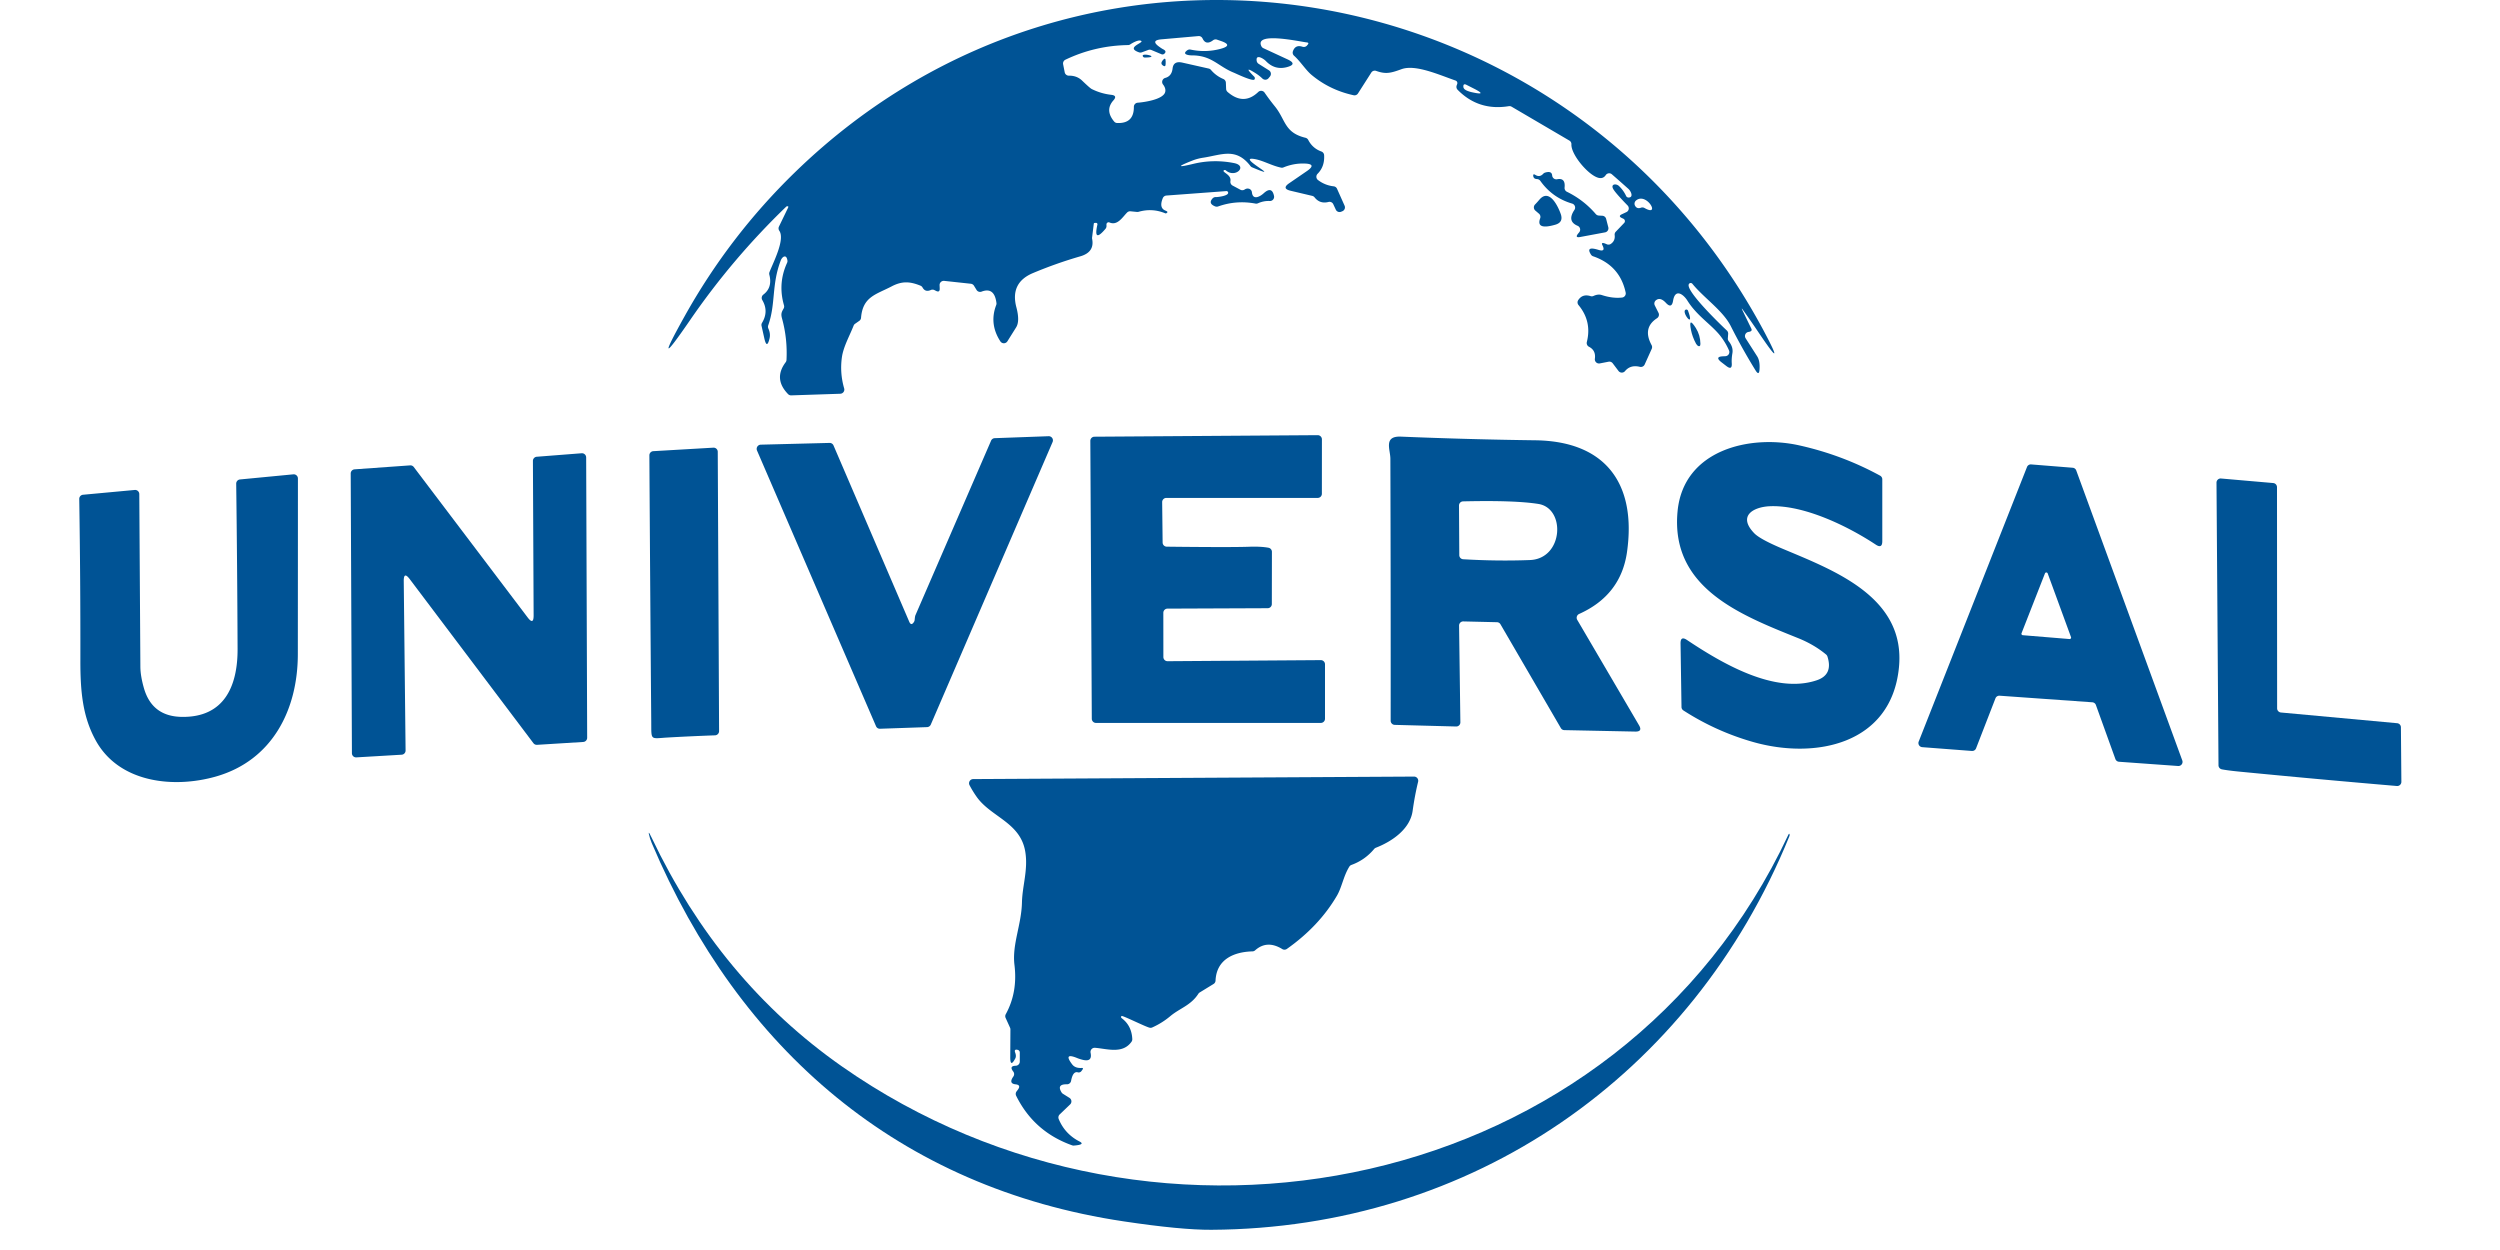 <?xml version="1.0" encoding="UTF-8" standalone="no"?>
<!DOCTYPE svg PUBLIC "-//W3C//DTD SVG 1.1//EN" "http://www.w3.org/Graphics/SVG/1.1/DTD/svg11.dtd">
<svg xmlns="http://www.w3.org/2000/svg" version="1.1" viewBox="0 0 600 300">
<path fill="#005395" d="
  M 300.78 18.17
  L 301.02 18.41
  A 0.52 0.52 0.0 0 1 301.07 19.07
  C 300.69 19.62 296.61 17.64 296.16 17.46
  C 292.27 15.90 290.86 13.27 285.97 13.29
  C 285.37 13.29 283.53 13.08 284.94 12.07
  A 1.01 0.99 -56.7 0 1 285.73 11.90
  Q 289.36 12.67 292.90 11.73
  Q 296.11 10.88 292.97 9.82
  L 292.07 9.51
  A 1.02 1.00 35.2 0 0 291.14 9.66
  Q 289.42 10.96 288.61 9.23
  A 1.00 0.98 74.4 0 0 287.62 8.66
  L 278.74 9.44
  Q 276.03 9.68 278.26 11.25
  Q 278.87 11.69 279.16 11.83
  Q 280.12 12.31 279.42 12.91
  A 0.64 0.63 -53.9 0 1 278.76 13.02
  L 276.33 12.00
  A 1.02 1.02 0.0 0 0 275.60 11.98
  L 274.03 12.56
  A 1.01 0.97 43.8 0 1 273.36 12.56
  C 269.76 11.30 275.25 10.13 273.68 9.74
  C 273.06 9.59 271.77 10.30 271.27 10.65
  A 0.99 0.97 -61.8 0 1 270.72 10.82
  Q 262.79 10.94 255.70 14.33
  A 1.01 1.00 -18.6 0 0 255.15 15.43
  L 255.53 17.35
  A 1.01 1.00 -5.8 0 0 256.53 18.16
  Q 258.44 18.13 259.70 19.34
  Q 261.58 21.15 262.02 21.37
  Q 264.24 22.48 266.72 22.76
  Q 268.25 22.94 267.22 24.09
  Q 265.12 26.45 267.39 29.16
  A 0.96 0.96 0.0 0 0 268.12 29.52
  Q 272.15 29.69 272.13 25.65
  A 0.99 0.99 0.0 0 1 273.06 24.65
  C 274.57 24.54 279.29 23.88 279.66 22.02
  Q 279.83 21.18 279.13 20.28
  A 1.00 1.00 0.0 0 1 279.66 18.70
  Q 281.21 18.28 281.42 16.44
  Q 281.64 14.54 283.78 15.03
  L 290.08 16.45
  A 1.00 0.98 75.5 0 1 290.63 16.78
  Q 291.85 18.22 293.60 18.96
  A 1.01 1.01 0.0 0 1 294.21 19.84
  L 294.27 21.34
  A 1.04 1.03 19.9 0 0 294.61 22.06
  Q 298.48 25.43 301.99 22.07
  A 1.00 1.00 0.0 0 1 303.50 22.23
  Q 304.68 23.94 305.96 25.52
  C 308.60 28.77 308.20 31.84 313.33 33.07
  A 1.02 1.00 83.1 0 1 313.98 33.59
  Q 315.02 35.60 317.13 36.36
  A 1.00 0.99 -82.0 0 1 317.79 37.24
  Q 317.95 39.98 316.22 41.71
  A 1.00 1.00 0.0 0 0 316.32 43.21
  Q 317.99 44.48 320.09 44.72
  A 0.99 0.98 81.1 0 1 320.89 45.31
  L 322.70 49.36
  A 1.00 1.00 0.0 0 1 322.18 50.69
  L 321.89 50.81
  A 1.00 0.99 -23.7 0 1 320.59 50.31
  L 319.99 49.02
  A 0.99 0.98 -19.3 0 0 318.84 48.47
  Q 316.78 49.00 315.49 47.36
  A 1.00 0.96 -11.6 0 0 314.94 47.01
  L 309.74 45.78
  Q 307.54 45.26 309.40 43.98
  L 313.64 41.07
  Q 316.15 39.35 313.11 39.25
  Q 310.51 39.16 308.03 40.18
  A 0.94 0.92 39.5 0 1 307.45 40.23
  C 305.25 39.78 303.16 38.53 301.15 38.18
  C 296.19 37.31 308.84 43.68 300.51 40.16
  Q 300.27 40.06 300.11 39.85
  C 296.63 35.32 293.19 37.18 288.77 37.85
  Q 287.41 38.05 286.14 38.55
  Q 280.61 40.73 286.38 39.33
  Q 291.21 38.16 296.17 39.14
  C 299.56 39.80 296.48 42.89 294.17 40.87
  A 0.33 0.33 0.0 0 0 293.79 40.84
  C 293.00 41.28 295.60 41.83 295.30 43.47
  A 1.02 1.02 0.0 0 0 295.81 44.53
  L 297.68 45.53
  A 1.00 0.99 42.5 0 0 298.71 45.49
  Q 299.16 45.19 299.63 45.27
  A 1.00 0.99 -88.5 0 1 300.46 46.15
  C 300.66 48.15 302.41 47.19 303.28 46.39
  Q 305.27 44.58 305.77 47.05
  A 1.00 1.00 0.0 0 1 304.74 48.24
  Q 303.29 48.17 301.91 48.79
  A 1.01 1.00 -51.3 0 1 301.31 48.86
  Q 296.71 48.00 292.35 49.55
  A 1.05 1.03 45.4 0 1 291.65 49.54
  Q 289.89 48.85 291.02 47.62
  A 1.00 0.98 -66.1 0 1 291.83 47.30
  C 292.16 47.32 295.37 46.99 294.66 46.00
  A 0.35 0.34 -19.2 0 0 294.36 45.86
  L 279.93 46.93
  A 1.02 1.01 9.2 0 0 279.08 47.54
  Q 278.10 49.91 279.72 50.55
  A 0.53 0.16 23.2 0 1 280.19 50.94
  L 280.01 51.12
  A 0.34 0.34 0.0 0 1 279.65 51.19
  Q 276.54 49.90 273.27 50.83
  Q 273.09 50.88 272.90 50.87
  L 271.31 50.71
  A 1.04 1.01 -64.6 0 0 270.50 51.01
  C 269.37 52.16 268.18 54.22 266.27 53.39
  A 0.52 0.51 -78.6 0 0 265.55 53.87
  L 265.56 54.25
  A 1.05 1.02 -25.8 0 1 265.32 54.91
  Q 262.34 58.44 263.38 53.89
  A 0.33 0.32 -84.6 0 0 263.05 53.49
  L 262.71 53.50
  A 0.21 0.21 0.0 0 0 262.51 53.69
  L 262.10 57.00
  Q 262.08 57.16 262.11 57.32
  Q 262.75 60.52 259.27 61.52
  Q 253.50 63.19 247.90 65.54
  Q 242.38 67.86 243.93 73.75
  Q 244.81 77.08 243.87 78.57
  L 241.77 81.92
  A 1.00 1.00 0.0 0 1 240.09 81.93
  Q 237.36 77.74 239.09 73.21
  Q 239.18 72.98 239.15 72.73
  Q 238.66 68.81 235.58 69.99
  A 1.00 0.99 63.4 0 1 234.37 69.58
  L 233.75 68.57
  A 1.00 1.00 0.0 0 0 233.00 68.10
  L 226.61 67.41
  A 1.01 1.00 1.7 0 0 225.50 68.45
  L 225.53 69.20
  Q 225.58 70.31 224.60 69.79
  L 224.28 69.63
  A 1.01 1.00 -42.7 0 0 223.40 69.60
  Q 222.07 70.20 221.41 69.00
  A 0.98 0.98 0.0 0 0 220.91 68.56
  C 218.41 67.54 216.49 67.41 213.96 68.75
  C 210.25 70.69 207.06 71.19 206.65 76.27
  A 1.01 1.00 -15.0 0 1 206.22 77.01
  L 205.23 77.70
  A 0.98 0.97 -6.6 0 0 204.87 78.15
  C 203.87 80.68 202.43 83.18 202.06 85.71
  Q 201.52 89.50 202.60 93.22
  A 1.01 1.00 -9.2 0 1 201.67 94.50
  L 189.88 94.89
  A 1.02 1.00 67.0 0 1 189.13 94.58
  Q 185.57 90.91 188.56 86.94
  A 1.06 0.99 66.8 0 0 188.76 86.39
  Q 189.02 81.28 187.69 76.45
  C 187.39 75.36 187.54 74.96 188.06 74.07
  A 1.01 0.99 52.8 0 0 188.16 73.28
  Q 186.64 68.01 188.90 63.08
  A 0.96 0.94 53.7 0 0 188.98 62.51
  C 188.75 60.92 187.74 61.57 187.38 62.51
  C 185.13 68.40 186.21 72.91 184.37 78.09
  A 1.03 1.00 -48.1 0 0 184.40 78.83
  Q 184.97 80.07 184.69 81.22
  Q 184.05 83.90 183.44 81.21
  L 182.77 78.21
  A 0.97 0.97 0.0 0 1 182.89 77.48
  Q 184.55 74.72 182.95 72.02
  A 1.01 1.01 0.0 0 1 183.20 70.71
  Q 185.44 69.01 184.64 65.93
  A 1.03 1.02 47.9 0 1 184.67 65.32
  C 185.55 63.03 188.48 57.47 187.03 55.38
  A 1.01 0.99 40.7 0 1 186.95 54.38
  L 189.12 49.89
  A 0.33 0.08 -65.1 0 0 189.19 49.56
  L 189.00 49.50
  A 0.43 0.25 -52.3 0 0 188.65 49.64
  Q 175.74 62.10 165.63 76.81
  Q 156.00 90.82 164.27 75.97
  Q 175.00 56.70 190.77 41.37
  C 261.12 -27.03 375.59 -7.72 422.53 77.98
  Q 422.84 78.55 423.14 79.10
  Q 429.04 90.17 422.04 79.76
  Q 420.22 77.05 418.33 74.40
  Q 417.79 73.64 418.25 74.60
  Q 419.28 76.74 420.32 78.88
  Q 420.63 79.53 419.65 79.66
  A 1.00 1.00 0.0 0 0 418.95 81.19
  L 421.72 85.52
  Q 422.44 86.65 422.28 88.74
  Q 422.16 90.25 421.32 88.88
  Q 418.12 83.69 415.38 78.25
  C 413.50 74.54 408.91 71.48 406.17 68.11
  A 0.51 0.51 0.0 0 0 405.31 68.22
  C 404.51 69.94 413.96 78.88 414.43 79.31
  A 1.03 1.02 -67.1 0 1 414.76 80.13
  L 414.68 81.19
  A 1.02 1.01 28.4 0 0 414.89 81.89
  Q 416.02 83.30 415.78 84.75
  Q 415.55 86.10 415.62 87.17
  Q 415.75 88.95 414.33 87.85
  L 413.15 86.94
  Q 411.40 85.58 413.62 85.51
  L 414.07 85.49
  A 1.00 0.99 -12.6 0 0 414.96 84.10
  Q 414.12 82.17 412.81 80.52
  C 410.59 77.77 407.23 75.78 404.95 72.11
  C 404.07 70.71 402.05 69.10 401.54 72.17
  Q 401.21 74.18 399.82 72.69
  Q 398.46 71.22 397.41 72.08
  A 1.00 0.99 -33.2 0 0 397.15 73.30
  L 398.04 75.08
  A 1.01 1.00 -29.9 0 1 397.69 76.37
  Q 394.13 78.67 396.38 82.82
  A 1.02 0.99 -48.2 0 1 396.42 83.71
  L 394.72 87.48
  A 1.00 1.00 0.0 0 1 393.57 88.04
  Q 391.31 87.49 390.01 89.06
  A 1.00 1.00 0.0 0 1 388.44 89.03
  L 387.05 87.19
  A 1.01 1.00 65.7 0 0 386.06 86.81
  L 383.95 87.22
  A 1.00 1.00 0.0 0 1 382.77 86.10
  Q 383.05 84.09 381.35 83.22
  A 1.02 1.00 -69.7 0 1 380.84 82.08
  Q 382.09 77.13 378.84 73.21
  A 1.00 0.98 42.6 0 1 378.78 72.02
  Q 379.81 70.46 381.73 71.07
  A 0.98 0.96 -47.6 0 0 382.44 71.03
  Q 383.54 70.52 384.43 70.81
  Q 387.05 71.67 389.30 71.41
  A 1.00 0.99 80.8 0 0 390.16 70.21
  Q 388.77 63.71 382.35 61.51
  A 0.97 0.94 -6.0 0 1 381.84 61.11
  Q 380.46 58.98 383.63 59.97
  Q 385.43 60.54 384.58 58.85
  Q 384.12 57.93 385.62 58.62
  A 1.00 0.99 -50.1 0 0 386.61 58.53
  Q 387.69 57.78 387.52 56.42
  A 0.98 0.98 0.0 0 1 387.79 55.61
  L 389.80 53.51
  A 0.64 0.63 34.0 0 0 389.60 52.49
  L 389.27 52.34
  Q 388.26 51.88 389.27 51.41
  L 390.33 50.91
  A 1.00 0.99 55.4 0 0 390.62 49.31
  Q 387.71 46.33 387.16 45.34
  C 386.52 44.14 387.88 44.00 388.55 44.64
  Q 389.63 45.67 390.27 47.04
  A 0.65 0.65 0.0 0 0 390.87 47.41
  C 392.13 47.37 391.41 45.86 390.83 45.34
  Q 388.86 43.58 386.86 41.84
  A 0.99 0.99 0.0 0 0 385.37 42.04
  Q 384.85 42.81 383.97 42.74
  C 381.56 42.52 377.01 37.15 377.14 34.65
  A 1.00 0.98 -73.9 0 0 376.65 33.74
  L 362.79 25.61
  A 1.02 0.95 53.9 0 0 362.12 25.48
  Q 354.86 26.67 349.83 21.55
  A 1.01 1.00 32.7 0 1 349.60 20.51
  L 349.73 20.15
  A 0.65 0.64 19.6 0 0 349.33 19.33
  C 345.27 17.92 339.68 15.39 336.34 16.61
  C 333.79 17.54 332.60 17.85 330.29 17.02
  A 0.99 0.99 0.0 0 0 329.11 17.42
  L 325.92 22.42
  A 0.99 0.99 0.0 0 1 324.87 22.86
  Q 319.14 21.61 314.79 17.99
  C 313.34 16.78 312.16 14.80 310.57 13.37
  A 1.00 0.99 -59.6 0 1 310.30 12.30
  Q 310.88 10.65 312.60 11.22
  A 1.02 0.99 28.7 0 0 313.68 10.92
  L 313.85 10.72
  Q 314.25 10.24 313.63 10.18
  C 312.21 10.05 300.97 7.50 302.73 11.09
  A 0.98 0.98 0.0 0 0 303.20 11.56
  L 308.99 14.24
  Q 311.52 15.41 308.82 16.12
  Q 305.93 16.87 303.80 14.64
  C 303.27 14.08 301.31 12.85 301.61 14.64
  A 1.02 1.02 0.0 0 0 302.07 15.32
  L 304.55 16.88
  A 1.00 1.00 0.0 0 1 304.79 18.36
  L 304.45 18.77
  A 1.01 1.00 41.4 0 1 302.99 18.86
  Q 302.20 18.11 301.29 17.54
  Q 298.29 15.64 300.78 18.17
  Z
  M 352.19 21.81
  Q 352.73 22.02 353.23 22.13
  Q 357.26 23.03 353.57 21.18
  L 351.95 20.36
  Q 351.14 19.95 351.21 20.86
  Q 351.26 21.45 352.19 21.81
  Z
  M 394.68 49.92
  C 398.69 52.21 395.19 46.03 392.66 48.11
  A 1.01 0.99 -33.5 0 0 392.40 49.35
  Q 392.86 50.21 393.83 49.85
  A 0.99 0.98 49.4 0 1 394.68 49.92
  Z"
/>
<path fill="#005395" d="
  M 274.27 13.49
  C 273.86 12.51 278.79 13.78 274.74 13.81
  A 0.51 0.50 78.8 0 1 274.27 13.49
  Z"
/>
<path fill="#005395" d="
  M 279.76 14.77
  L 279.75 15.40
  Q 279.73 16.16 279.10 15.73
  Q 278.43 15.27 279.02 14.51
  Q 279.77 13.55 279.76 14.77
  Z"
/>
<path fill="#005395" d="
  M 377.31 48.86
  Q 372.56 47.47 369.67 43.40
  A 1.02 1.01 73.0 0 0 368.89 42.98
  Q 368.10 42.95 367.99 42.31
  Q 367.87 41.59 368.49 41.98
  Q 369.53 42.63 370.38 41.70
  A 1.06 1.02 12.5 0 1 370.84 41.42
  Q 372.43 40.95 372.52 42.12
  A 1.00 1.00 0.0 0 0 373.71 43.02
  Q 375.75 42.62 375.50 45.01
  A 1.02 1.01 -74.0 0 0 376.05 46.02
  Q 380.10 48.00 382.99 51.38
  A 1.04 1.02 71.2 0 0 383.69 51.73
  L 384.56 51.78
  A 1.01 1.00 83.9 0 1 385.47 52.52
  L 385.99 54.53
  A 1.00 0.99 77.4 0 1 385.21 55.77
  L 379.25 56.88
  Q 377.89 57.13 378.76 56.05
  L 379.02 55.74
  A 1.00 1.00 0.0 0 0 378.62 54.19
  Q 376.03 53.10 377.86 50.38
  A 1.00 1.00 0.0 0 0 377.31 48.86
  Z"
/>
<path fill="#005395" d="
  M 369.44 47.94
  C 371.88 45.04 374.00 49.68 374.59 51.39
  Q 375.26 53.36 373.27 53.93
  Q 368.58 55.28 369.64 52.40
  A 1.01 1.01 0.0 0 0 369.36 51.29
  L 368.48 50.54
  A 1.01 1.00 42.5 0 1 368.41 49.08
  Q 368.87 48.61 369.44 47.94
  Z"
/>
<path fill="#005395" d="
  M 405.12 74.56
  C 406.87 79.28 403.30 74.72 404.61 74.31
  A 0.42 0.42 0.0 0 1 405.12 74.56
  Z"
/>
<path fill="#005395" d="
  M 405.84 79.21
  Q 405.18 75.85 407.01 78.74
  Q 408.07 80.43 408.10 82.51
  C 408.11 83.55 407.31 82.98 407.07 82.53
  Q 406.16 80.85 405.84 79.21
  Z"
/>
<path fill="#005395" d="
  M 280.02 131.20
  Q 295.28 131.38 299.75 131.22
  Q 302.64 131.12 304.44 131.46
  A 1.00 1.00 0.0 0 1 305.26 132.44
  L 305.24 144.97
  A 1.00 1.00 0.0 0 1 304.24 145.97
  L 280.20 146.07
  A 1.00 1.00 0.0 0 0 279.20 147.07
  L 279.21 157.69
  A 1.00 1.00 0.0 0 0 280.22 158.69
  L 316.99 158.43
  A 1.00 1.00 0.0 0 1 318.00 159.43
  L 318.00 172.50
  A 1.00 1.00 0.0 0 1 317.00 173.50
  L 263.03 173.50
  A 1.01 1.00 89.7 0 1 262.03 172.50
  L 261.68 105.81
  A 0.99 0.99 0.0 0 1 262.67 104.81
  L 316.25 104.44
  A 1.01 1.01 0.0 0 1 317.26 105.45
  L 317.25 118.50
  A 1.00 1.00 0.0 0 1 316.25 119.50
  L 279.92 119.50
  A 1.00 1.00 0.0 0 0 278.92 120.51
  L 279.03 130.21
  A 1.00 1.00 0.0 0 0 280.02 131.20
  Z"
/>
<path fill="#005395" d="
  M 219.33 149.30
  Q 219.49 149.07 219.52 148.76
  Q 219.60 147.88 219.69 147.69
  L 237.86 105.76
  A 0.99 0.99 0.0 0 1 238.74 105.16
  L 251.67 104.69
  A 1.00 1.00 0.0 0 1 252.62 106.09
  L 223.39 173.90
  A 1.03 1.01 10.1 0 1 222.50 174.51
  L 211.20 174.90
  A 0.99 0.98 77.1 0 1 210.25 174.30
  L 181.68 108.12
  A 1.01 1.01 0.0 0 1 182.58 106.72
  L 199.09 106.30
  A 1.01 1.00 -12.5 0 1 200.04 106.90
  L 218.21 149.20
  Q 218.68 150.29 219.33 149.30
  Z"
/>
<path fill="#005395" d="
  M 333.69 110.10
  C 333.69 107.90 331.98 104.61 336.23 104.79
  Q 352.39 105.46 368.50 105.67
  C 385.54 105.90 392.78 116.30 390.48 132.50
  Q 389.00 142.86 378.99 147.35
  A 1.00 1.00 0.0 0 0 378.54 148.77
  L 393.37 174.07
  Q 394.27 175.61 392.48 175.58
  L 375.44 175.23
  A 0.99 0.98 75.5 0 1 374.60 174.73
  L 360.11 149.82
  A 1.00 0.99 -14.5 0 0 359.27 149.33
  L 351.20 149.14
  A 1.00 0.99 -89.5 0 0 350.18 150.15
  L 350.49 173.35
  A 0.99 0.99 0.0 0 1 349.47 174.36
  L 334.73 173.97
  A 1.00 1.00 0.0 0 1 333.76 172.97
  Q 333.79 141.53 333.69 110.10
  Z
  M 350.23 133.23
  A 0.99 0.99 0.0 0 0 351.17 134.22
  Q 359.45 134.71 367.19 134.41
  C 375.21 134.10 375.82 122.01 369.23 120.95
  Q 363.52 120.04 351.14 120.33
  A 1.00 1.00 0.0 0 0 350.16 121.33
  L 350.23 133.23
  Z"
/>
<path fill="#005395" d="
  M 402.62 122.68
  C 404.05 107.95 419.94 104.24 431.82 106.89
  Q 442.13 109.19 451.23 114.16
  A 1.01 1.00 14.7 0 1 451.75 115.04
  L 451.75 129.88
  Q 451.75 131.74 450.20 130.72
  C 443.47 126.27 432.89 121.11 424.68 121.50
  C 420.92 121.68 416.93 123.74 421.02 127.98
  Q 422.40 129.41 427.78 131.68
  C 440.16 136.90 457.47 143.29 455.74 160.26
  C 453.88 178.66 435.67 182.35 420.68 178.06
  Q 411.79 175.52 404.02 170.51
  A 1.01 0.99 16.0 0 1 403.56 169.69
  L 403.33 154.45
  Q 403.30 152.54 404.88 153.60
  C 413.18 159.13 425.86 166.66 435.98 163.28
  Q 440.00 161.95 438.58 157.55
  A 1.07 1.02 12.2 0 0 438.27 157.09
  Q 435.39 154.70 431.57 153.16
  C 417.79 147.61 400.84 141.13 402.62 122.68
  Z"
/>
<path fill="#005395" d="
  M 160.30 177.00
  C 156.02 177.25 156.34 177.83 156.30 173.34
  Q 156.04 141.38 155.85 109.29
  A 1.00 1.00 0.0 0 1 156.79 108.28
  L 171.20 107.44
  A 1.00 0.99 -1.6 0 1 172.26 108.43
  L 172.58 175.47
  A 1.01 1.01 0.0 0 1 171.61 176.48
  Q 165.95 176.68 160.30 177.00
  Z"
/>
<path fill="#005395" d="
  M 96.90 139.48
  L 97.34 180.12
  A 1.00 1.00 0.0 0 1 96.40 181.13
  L 85.52 181.77
  A 1.00 1.00 0.0 0 1 84.46 180.77
  L 84.17 113.64
  A 1.01 1.00 -2.2 0 1 85.10 112.64
  L 98.43 111.69
  A 1.00 1.00 0.0 0 1 99.30 112.08
  L 126.63 148.18
  Q 128.08 150.10 128.07 147.70
  L 127.90 110.62
  A 1.00 1.00 0.0 0 1 128.82 109.62
  L 139.60 108.78
  A 1.01 1.01 0.0 0 1 140.68 109.78
  L 140.92 177.06
  A 1.01 1.00 88.2 0 1 139.98 178.07
  L 128.88 178.76
  A 1.01 1.00 -19.7 0 1 128.02 178.36
  L 98.34 138.99
  Q 96.87 137.05 96.90 139.48
  Z"
/>
<path fill="#005395" d="
  M 487.48 111.46
  L 497.45 112.26
  A 0.99 0.99 0.0 0 1 498.30 112.91
  L 523.75 182.51
  A 0.99 0.99 0.0 0 1 522.75 183.84
  L 508.55 182.82
  A 0.99 0.99 0.0 0 1 507.69 182.16
  L 503.02 169.21
  A 0.99 0.99 0.0 0 0 502.16 168.55
  L 479.90 166.97
  A 0.99 0.99 0.0 0 0 478.91 167.60
  L 474.25 179.61
  A 0.99 0.99 0.0 0 1 473.25 180.23
  L 461.34 179.32
  A 0.99 0.99 0.0 0 1 460.49 177.97
  L 486.48 112.08
  A 0.99 0.99 0.0 0 1 487.48 111.46
  Z
  M 491.45 137.63
  A 0.35 0.35 0.0 0 0 490.79 137.62
  L 485.17 151.97
  A 0.35 0.35 0.0 0 0 485.47 152.45
  L 496.68 153.37
  A 0.35 0.35 0.0 0 0 497.04 152.90
  L 491.45 137.63
  Z"
/>
<path fill="#005395" d="
  M 51.80 186.37
  C 41.68 189.25 28.61 187.90 22.99 177.73
  C 19.81 171.98 19.28 165.89 19.29 158.50
  Q 19.32 139.13 19.02 119.75
  A 1.00 0.99 -3.1 0 1 19.93 118.74
  L 32.34 117.59
  A 1.00 1.00 0.0 0 1 33.43 118.58
  L 33.69 160.00
  Q 33.70 162.22 34.54 165.15
  Q 36.47 171.89 43.51 172.05
  C 53.85 172.27 57.05 164.63 57.02 155.75
  Q 56.94 135.75 56.69 116.08
  A 1.00 1.00 0.0 0 1 57.59 115.07
  L 70.40 113.84
  A 1.00 1.00 0.0 0 1 71.50 114.83
  Q 71.50 136.07 71.48 157.00
  C 71.47 170.34 65.37 182.50 51.80 186.37
  Z"
/>
<path fill="#005395" d="
  M 576.33 187.63
  A 1.00 1.00 0.0 0 1 575.25 188.64
  Q 556.52 187.05 537.75 185.22
  Q 534.65 184.92 533.24 184.64
  A 1.00 0.99 5.7 0 1 532.44 183.67
  L 531.96 115.84
  A 1.00 1.00 0.0 0 1 533.05 114.84
  L 545.57 115.93
  A 1.00 1.00 0.0 0 1 546.48 116.93
  L 546.51 170.00
  A 1.01 1.00 2.8 0 0 547.42 171.00
  L 575.31 173.57
  A 1.00 0.99 2.2 0 1 576.22 174.55
  L 576.33 187.63
  Z"
/>
<path fill="#005395" d="
  M 254.09 268.57
  Q 255.57 272.16 259.09 273.96
  Q 260.56 274.71 257.72 274.94
  Q 257.51 274.95 257.31 274.88
  Q 248.15 271.62 243.88 262.99
  A 1.01 1.00 50.2 0 1 243.97 261.95
  L 244.30 261.51
  Q 245.12 260.38 243.74 260.24
  Q 242.00 260.05 243.21 258.36
  A 1.00 0.99 -46.7 0 0 243.18 257.17
  Q 242.13 255.83 243.78 255.78
  A 1.00 1.00 0.0 0 0 244.75 254.78
  L 244.75 252.59
  A 0.64 0.64 0.0 0 0 244.26 251.97
  C 243.62 251.81 243.43 252.05 243.64 252.62
  Q 243.96 253.46 243.67 254.02
  Q 242.45 256.33 242.46 253.72
  L 242.50 247.05
  Q 242.50 246.84 242.41 246.64
  L 241.35 244.30
  A 0.99 0.99 0.0 0 1 241.39 243.40
  Q 244.28 238.14 243.47 231.57
  C 242.87 226.67 245.16 221.92 245.27 216.57
  C 245.36 212.58 246.77 208.77 246.07 204.44
  C 244.94 197.39 237.88 196.13 234.42 191.27
  Q 233.45 189.90 232.69 188.45
  A 1.00 1.00 0.0 0 1 233.57 186.98
  L 339.37 186.38
  A 1.00 1.00 0.0 0 1 340.35 187.61
  Q 339.55 190.89 339.03 194.62
  C 338.41 199.03 334.03 201.97 330.20 203.46
  Q 329.96 203.56 329.80 203.75
  Q 327.58 206.41 324.35 207.58
  A 1.02 0.98 4.9 0 0 323.84 207.99
  C 322.41 210.30 322.06 212.93 320.85 214.99
  Q 316.56 222.31 308.85 227.74
  A 1.01 1.00 -46.8 0 1 307.75 227.78
  Q 304.10 225.53 301.24 228.07
  A 0.98 0.95 -66.5 0 1 300.61 228.33
  C 296.11 228.45 291.96 230.24 291.73 235.34
  A 1.00 1.00 0.0 0 1 291.26 236.15
  L 287.93 238.19
  Q 287.73 238.31 287.61 238.50
  C 285.80 241.32 283.13 241.97 280.83 243.91
  Q 278.88 245.54 276.54 246.59
  A 0.99 0.94 -49.0 0 1 275.91 246.65
  C 274.87 246.41 269.38 243.65 269.17 243.84
  A 0.33 0.33 0.0 0 0 269.19 244.35
  Q 271.61 246.15 271.75 249.39
  A 1.05 1.04 61.4 0 1 271.57 250.01
  C 269.44 253.02 265.75 251.71 262.80 251.47
  A 1.00 1.00 0.0 0 0 261.74 252.67
  Q 262.22 254.97 259.78 254.34
  Q 259.05 254.15 258.49 253.92
  Q 255.12 252.55 257.32 255.45
  Q 258.03 256.39 259.56 256.31
  Q 260.12 256.27 259.79 256.72
  L 259.54 257.06
  A 0.80 0.79 -63.8 0 1 258.68 257.36
  Q 257.50 257.03 257.06 259.41
  A 1.00 0.99 -84.2 0 1 256.06 260.23
  Q 253.54 260.18 254.77 262.17
  Q 254.89 262.37 255.09 262.50
  L 256.67 263.49
  A 1.00 1.00 0.0 0 1 256.83 265.06
  L 254.33 267.46
  A 1.01 1.00 57.4 0 0 254.09 268.57
  Z"
/>
<path fill="#005395" d="
  M 202.06 255.94
  C 277.65 308.88 388.56 287.07 429.19 200.37
  Q 429.44 199.84 429.51 200.34
  Q 429.53 200.50 429.44 200.72
  C 406.01 258.25 353.15 294.81 290.74 295.15
  Q 283.44 295.19 269.76 293.14
  C 215.80 285.10 177.44 251.96 156.41 202.32
  Q 156.15 201.69 155.99 201.16
  Q 155.26 198.64 156.38 201.01
  Q 172.69 235.36 202.06 255.94
  Z"
/>
</svg>
